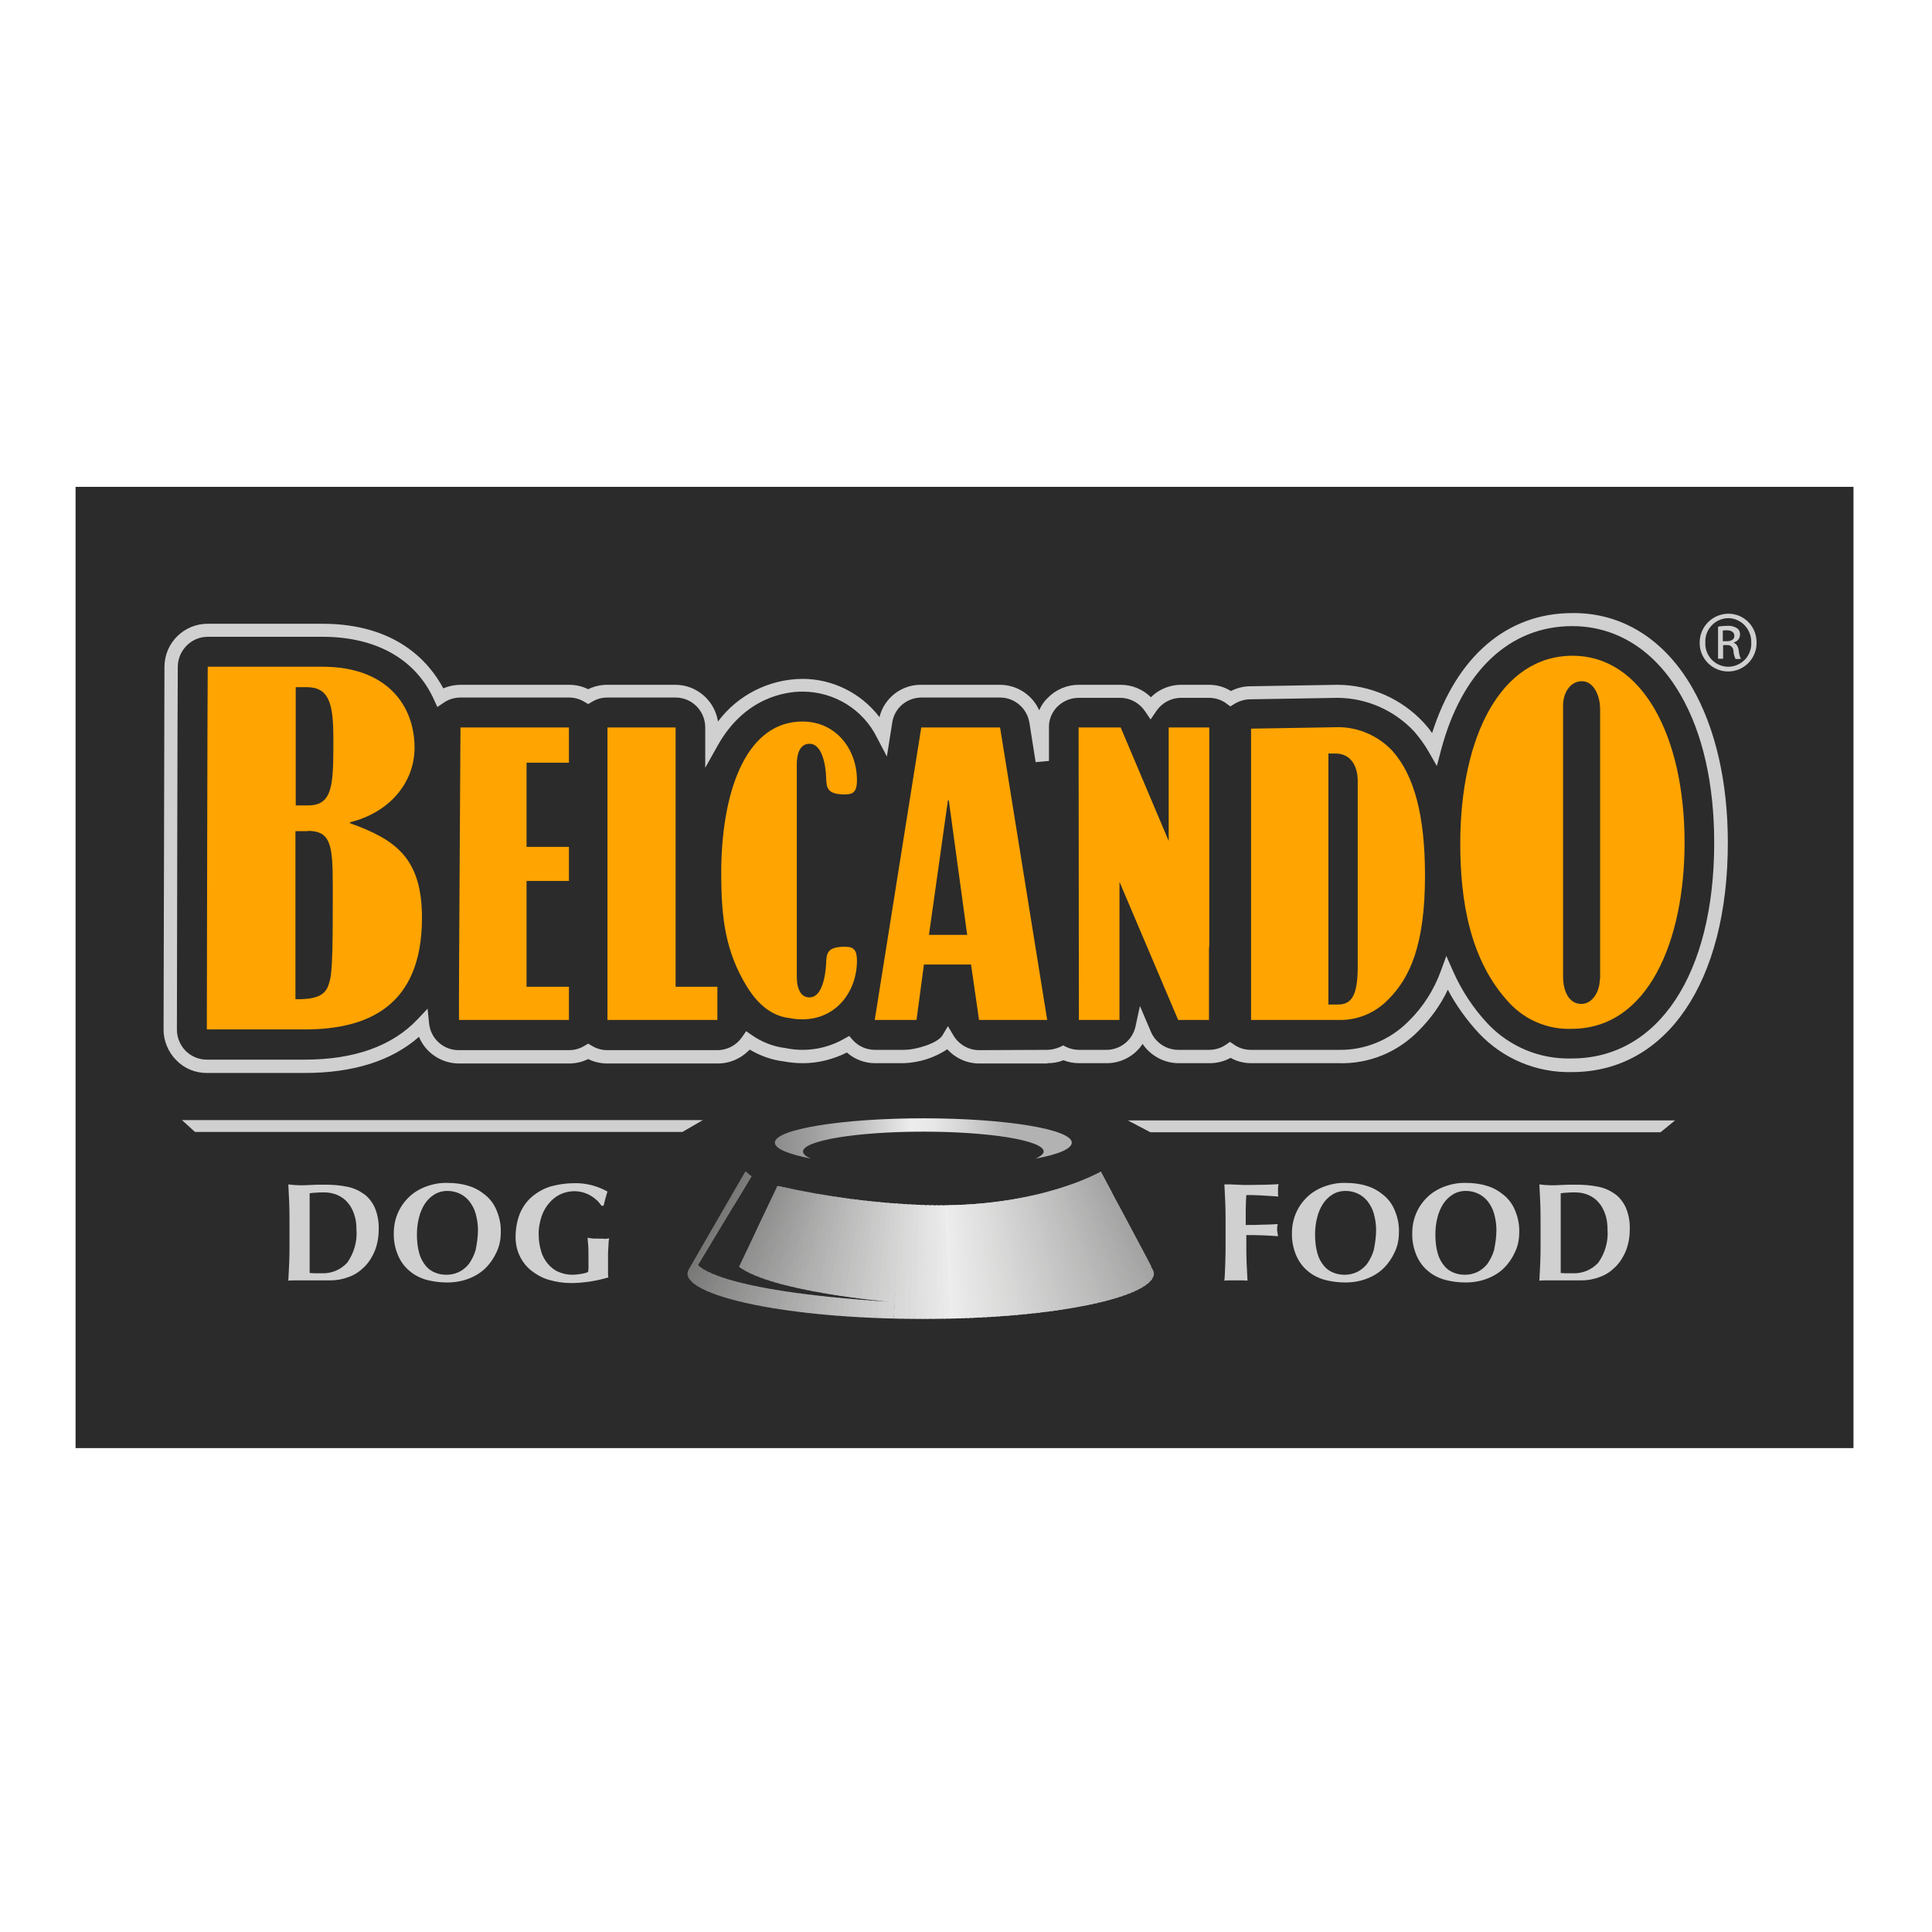<?xml version="1.0" encoding="utf-8"?>
<!-- Generator: Adobe Illustrator 19.2.1, SVG Export Plug-In . SVG Version: 6.00 Build 0)  -->
<svg version="1.1" id="layer" xmlns="http://www.w3.org/2000/svg" xmlns:xlink="http://www.w3.org/1999/xlink" x="0px" y="0px"
	 viewBox="0 0 652 652" style="enable-background:new 0 0 652 652;" xml:space="preserve">
<style type="text/css">
	.st0{fill:#2B2B2B;}
	.st1{fill:#FFA400;}
	.st2{fill:#D0D0D0;}
	.st3{fill:url(#SVGID_1_);}
	.st4{clip-path:url(#SVGID_3_);}
	.st5{fill:#757575;}
	.st6{fill:#787877;}
	.st7{fill:#7B7B7A;}
	.st8{fill:#7E7E7D;}
	.st9{fill:#818080;}
	.st10{fill:#838383;}
	.st11{fill:#868685;}
	.st12{fill:#898988;}
	.st13{fill:#8B8B8B;}
	.st14{fill:#8E8E8D;}
	.st15{fill:#909090;}
	.st16{fill:#939392;}
	.st17{fill:#959595;}
	.st18{fill:#989897;}
	.st19{fill:#9B9A9A;}
	.st20{fill:#9D9D9C;}
	.st21{fill:#A09F9F;}
	.st22{fill:#A2A2A2;}
	.st23{fill:#A5A4A4;}
	.st24{fill:#A7A7A7;}
	.st25{fill:#AAAAA9;}
	.st26{fill:#ACACAC;}
	.st27{fill:#AFAFAE;}
	.st28{fill:#B1B1B1;}
	.st29{fill:#B4B3B3;}
	.st30{fill:#B6B6B6;}
	.st31{fill:#B8B8B8;}
	.st32{fill:#BBBBBA;}
	.st33{fill:#BDBDBD;}
	.st34{fill:#BFBFBF;}
	.st35{fill:#C2C2C1;}
	.st36{fill:#C4C4C4;}
	.st37{fill:#C6C6C6;}
	.st38{fill:#C9C9C8;}
	.st39{fill:#CBCBCB;}
	.st40{fill:#CDCDCD;}
	.st41{fill:#D0D0CF;}
	.st42{fill:#D2D2D2;}
	.st43{fill:#D4D4D4;}
	.st44{fill:#D7D7D6;}
	.st45{fill:#D9D9D9;}
	.st46{fill:#DBDBDB;}
	.st47{fill:#DDDDDD;}
	.st48{fill:#E0E0DF;}
	.st49{fill:#E2E2E2;}
	.st50{fill:#E4E4E4;}
	.st51{fill:#E6E6E6;}
	.st52{fill:#E8E8E8;}
	.st53{fill:#EAEAEA;}
	.st54{fill:#EDEDED;}
	.st55{fill:#EBEBEB;}
	.st56{fill:#E7E7E7;}
	.st57{fill:#E5E5E5;}
	.st58{fill:#E1E1E1;}
	.st59{fill:#DEDEDE;}
	.st60{fill:#DDDDDC;}
	.st61{fill:#DADAD9;}
	.st62{fill:#D8D8D8;}
	.st63{fill:#D5D5D5;}
	.st64{fill:#D4D3D3;}
	.st65{fill:#CFCFCF;}
	.st66{fill:#CCCCCB;}
	.st67{fill:#CACACA;}
	.st68{fill:#C7C7C7;}
	.st69{fill:#C6C5C5;}
	.st70{fill:#C3C2C2;}
	.st71{fill:#C1C1C1;}
	.st72{fill:#BEBEBD;}
	.st73{fill:#BCBCBC;}
	.st74{fill:#B9B9B9;}
	.st75{fill:#B8B7B7;}
	.st76{fill:#B4B4B4;}
	.st77{fill:#B3B3B2;}
	.st78{fill:#B0AFAF;}
	.st79{fill:#AEAEAD;}
	.st80{fill:#ABAAAA;}
	.st81{fill:#A9A9A8;}
	.st82{fill:#A6A5A5;}
	.st83{fill:#A4A4A3;}
</style>
<rect x="25.5" y="164.3" class="st0" width="600" height="324.4"/>
<path class="st1" d="M539.9,330.4c0,4.2-2.5,8.4-6.2,8.4c-4.2,0-6.2-4.2-6.2-9.3v-91.5c0-3.6,2-8.1,6.4-8.1c3.7,0,6.1,4.5,6.1,9.5
	V330.4z M530.7,221.3c-24.1,0-37.9,27.1-37.9,63.4c0,19.4,3.3,39.6,16.6,53.8c5.4,5.8,13.1,9,21,8.7c26,0,38.1-30,38.1-62.8
	C568.5,248.5,554.3,221.3,530.7,221.3L530.7,221.3z M450.7,254.3c5.3,0,7.5,4.4,7.5,9.3v62.5c0,9.5-1.9,12.9-6.6,12.9h-3.3v-84.7
	H450.7z M451.7,344.2c6.3,0.2,12.3-2.3,16.7-6.8c7.5-7.4,12.5-18.7,12.5-41.9c0-20.2-3.6-33.8-11-42.1c-4.7-5-11.2-7.9-18-8
	l-29.7,0.5v98.3L451.7,344.2z M539.9,330.4c0,4.2-2.5,8.4-6.2,8.4c-4.2,0-6.2-4.2-6.2-9.3v-91.5c0-3.6,2-8.1,6.4-8.1
	c3.7,0,6.1,4.5,6.1,9.5V330.4z M530.7,221.3c-24.1,0-37.9,27.1-37.9,63.4c0,19.4,3.3,39.6,16.6,53.8c5.4,5.8,13.1,9,21,8.7
	c26,0,38.1-30,38.1-62.8C568.5,248.5,554.3,221.3,530.7,221.3L530.7,221.3z M450.7,254.3c5.3,0,7.5,4.4,7.5,9.3v62.5
	c0,9.5-1.9,12.9-6.6,12.9h-3.3v-84.7H450.7z M451.7,344.2c6.3,0.2,12.3-2.3,16.7-6.8c7.5-7.4,12.5-18.7,12.5-41.9
	c0-20.2-3.6-33.8-11-42.1c-4.7-5-11.2-7.9-18-8l-29.7,0.5v98.3L451.7,344.2z M408.1,245.5h-9.4h-4.3v38.3l-16.2-38.3h-14.2l0.1,98.7
	h9.2h4.5v-46.6l19.8,46.6H408l0-24.6h0.1V245.5z M330.4,344.2h23l-15.9-98.7h-26.6l-15.7,98.7h14.1l2.5-18.7h15.9L330.4,344.2z
	 M319.9,270.1h0.3l6.2,45.4h-12.9L319.9,270.1z M205,245.5h23l0,87.5h14.1v11.2H205L205,245.5z M285.2,319.5c-6.1,0-6.3,2.2-6.4,5.8
	c-0.3,4.8-1.6,11.3-5.6,11.3c-3,0-3.9-2.9-4.2-5c-0.1-1.2-0.1-2.3-0.1-3v-70.8c0-1.7,0.3-6.8,4.3-6.8c4,0,5.4,6.4,5.6,11.3
	c0.1,3.6,0.3,5.8,6.4,5.8c2.9,0,4-1.1,4-4.8c0-10.4-7-19.8-18.4-19.8c-18.2,0-26.9,21.6-27.4,49.1l0-0.1c0,0.4,0,0.9,0,1.3
	c0,0.4,0,0.9,0,1.3c0,15.2,1.6,26.2,8.5,37.6c2.2,3.6,6.8,10.1,14.7,10.9c1.4,0.3,2.8,0.4,4.2,0.4c11.4,0,18.4-9.4,18.4-19.8
	C289.2,320.6,288.1,319.5,285.2,319.5z M103.5,231.9c7.6,0,9,5.6,9,17.4c0,15.2,0,22.5-8.5,22.5h-4.2v-39.9H103.5z M103.8,280.4
	c7.9,0,8.5,4.8,8.5,18.7c0,18.2,0,28.7-1.1,32.2c-0.9,3.3-2.3,6.1-11.5,5.9v-56.7H103.8z M69.8,347.4h33.1
	c20.8,0,39.5-7.5,39.5-37.6c0-20.1-8.7-26.4-24.3-32v-0.3c13.4-3.3,21.8-13.4,21.8-25.2c0-14.1-9.2-27.3-31.1-27.3H70.1
	C70,230,69.8,347.4,69.8,347.4z M155.4,245.5H192v11.9h-14.3v28.4H192v11.5h-14.3V333H192v11.2h-37.1
	C154.8,332.2,155.4,253,155.4,245.5z"/>
<path class="st2" d="M61.4,378h175.8l-6.9,4H65.8L61.4,378z M388.2,382.1h172.2l4.9-4H380.6L388.2,382.1z M126.5,407.6
	c1,2.4,1.4,4.9,1.3,7.4c0,2.4-0.4,4.8-1.3,7.1c-0.8,2-2,3.9-3.5,5.4c-1.5,1.5-3.2,2.7-5.2,3.4c-2,0.8-4.2,1.2-6.3,1.2
	c-2.4,0-4.4,0-6,0c-1.7,0-3.1,0-4.3,0h-2.1c-0.6,0-1.2,0-1.8,0.1c0.1-2,0.2-3.9,0.3-6c0.1-2,0.1-4.3,0.1-7v-6.4c0-2.6,0-4.9-0.1-7
	c-0.1-2-0.2-4.1-0.3-6.1c0.5,0.1,1.1,0.1,1.8,0.2c0.6,0,1.3,0.1,2.1,0.1c1,0,2.2,0,3.5-0.1c1.3-0.1,3-0.1,5.1-0.1
	c2.5,0,5,0.2,7.4,0.7c2.1,0.4,4,1.3,5.7,2.5C124.4,404.1,125.7,405.8,126.5,407.6L126.5,407.6z M120.3,415c0-1.8-0.2-3.6-0.8-5.3
	c-0.5-1.4-1.2-2.8-2.2-3.9c-0.9-1.1-2.1-1.9-3.4-2.5c-1.4-0.6-2.9-0.9-4.5-0.9c-1.1,0-2.1,0-2.8,0.1c-0.7,0-1.4,0.1-2.1,0.2
	c0,0.2,0,0.7,0,1.5c0,0.8,0,1.6,0,2.6v16h0v2.8c0,0.9,0,1.8,0,2.5c0,0.7,0,1.3,0,1.5c0.5,0,1,0.1,1.7,0.1s1.5,0,2.5,0
	c3.2,0.1,6.3-1.2,8.5-3.6C119.5,422.8,120.6,418.9,120.3,415z M201.8,418c-1,0-1.7,0-2.2-0.1c-0.4,0-0.8-0.1-1.3-0.2
	c0,0.4,0.1,1.3,0.2,2.5c0.1,1.2,0.1,3.1,0.1,5.7c0,0.7,0,1.3,0,1.9c0,0.5-0.1,1-0.1,1.4c-0.3,0.2-0.6,0.3-0.9,0.4
	c-0.4,0.1-0.9,0.2-1.4,0.3c-0.5,0.1-1,0.1-1.5,0.2c-0.5,0-1,0.1-1.4,0.1c-1.7,0-3.3-0.3-4.9-1c-1.4-0.6-2.6-1.6-3.6-2.8
	c-1-1.2-1.8-2.7-2.2-4.2c-0.5-1.7-0.8-3.5-0.8-5.3c-0.1-2.2,0.3-4.4,1-6.5c0.6-1.7,1.5-3.3,2.7-4.6c4-4.6,10.9-5.1,15.5-1.1
	c0.8,0.6,1.4,1.4,2,2.2h0.7c0.2-0.8,0.4-1.6,0.6-2.4c0.2-0.8,0.5-1.6,0.7-2.4c-1.6-0.9-3.4-1.6-5.2-2.1c-2-0.5-4.1-0.8-6.2-0.7
	c-2.6,0-5.2,0.4-7.8,1.1c-2.3,0.7-4.4,1.9-6.2,3.4c-1.8,1.5-3.2,3.5-4.1,5.6c-1,2.5-1.5,5.2-1.5,7.9c-0.1,4.4,1.8,8.7,5.3,11.5
	c1.8,1.4,3.8,2.5,5.9,3.1c2.4,0.7,5,1.1,7.5,1.1c2.1,0,4.2-0.2,6.3-0.5c2.1-0.3,4.2-0.8,6.3-1.4c-0.1-0.5-0.1-1-0.1-1.4
	c0-0.7,0-1.4,0-2.2v-1.6c0-0.8,0-1.6,0-2.4c0-0.8,0-1.6,0.1-2.4c0-0.7,0.1-1.4,0.1-2c0-0.4,0.1-0.8,0.2-1.2
	c-0.4,0.1-0.9,0.1-1.3,0.2C203.8,418,203,418,201.8,418z M167.6,408.5c1,2.4,1.5,4.9,1.4,7.4c0,2.3-0.4,4.5-1.4,6.6
	c-0.9,2-2.1,3.8-3.7,5.4c-1.6,1.6-3.6,2.8-5.7,3.6c-2.3,0.9-4.8,1.3-7.3,1.3c-2.4,0-4.7-0.3-7-0.9c-2.1-0.6-4.1-1.6-5.7-3
	c-1.7-1.4-3-3.2-3.9-5.3c-1-2.4-1.5-5-1.4-7.6c0-4.5,1.8-8.8,5-11.9c1.6-1.6,3.6-2.8,5.7-3.6c2.4-0.9,4.9-1.4,7.5-1.3
	c2.4,0,4.8,0.3,7,1c2.1,0.6,4,1.7,5.7,3.1C165.5,404.7,166.8,406.5,167.6,408.5z M161.3,415c0-1.9-0.3-3.7-0.8-5.5
	c-0.4-1.5-1.2-2.9-2.1-4.1c-0.9-1.1-2-2-3.3-2.6c-1.3-0.6-2.7-0.9-4.2-0.9c-1.5,0-3,0.4-4.3,1.2c-1.3,0.8-2.4,1.9-3.2,3.1
	c-0.9,1.4-1.6,3-2,4.7c-0.5,1.9-0.7,3.8-0.7,5.7c0,2.2,0.2,4.3,0.8,6.4c0.4,1.5,1.2,3,2.2,4.2c0.8,1,1.9,1.8,3.2,2.3
	c1.2,0.5,2.5,0.7,3.8,0.7c1.4,0,2.8-0.3,4.1-0.9c1.3-0.6,2.5-1.6,3.4-2.7c1-1.4,1.8-3,2.3-4.7C161,419.5,161.3,417.3,161.3,415
	L161.3,415z M548.7,407.6c1,2.4,1.4,4.9,1.3,7.4c0,2.4-0.4,4.8-1.3,7.1c-0.8,2-2,3.9-3.5,5.4c-1.5,1.5-3.2,2.7-5.2,3.4
	c-2,0.8-4.2,1.2-6.3,1.2c-2.4,0-4.4,0-6,0c-1.7,0-3.1,0-4.3,0h-2.1c-0.6,0-1.2,0-1.8,0.1c0.1-2,0.2-3.9,0.3-6c0.1-2,0.1-4.3,0.1-7
	v-6.4c0-2.6,0-4.9-0.1-7s-0.2-4.1-0.3-6.1c0.5,0.1,1.1,0.1,1.8,0.2c0.6,0,1.3,0.1,2.1,0.1c1,0,2.2,0,3.5-0.1c1.3-0.1,3-0.1,5.1-0.1
	c2.5,0,5,0.2,7.4,0.7c2.1,0.4,4,1.3,5.7,2.5C546.6,404.1,547.9,405.8,548.7,407.6L548.7,407.6z M542.5,415c0-1.8-0.2-3.6-0.8-5.3
	c-0.5-1.4-1.2-2.8-2.2-3.9c-0.9-1.1-2.1-1.9-3.4-2.5c-1.4-0.6-2.9-0.9-4.5-0.9c-1.1,0-2.1,0-2.8,0.1c-0.7,0-1.4,0.1-2.1,0.2
	c0,0.2,0,0.7,0,1.5c0,0.8,0,1.6,0,2.6v16h0v2.8c0,0.9,0,1.8,0,2.5c0,0.7,0,1.3,0,1.5c0.5,0,1,0.1,1.7,0.1s1.5,0,2.5,0
	c3.2,0.1,6.3-1.2,8.5-3.6C541.7,422.8,542.8,418.9,542.5,415L542.5,415z M470.7,408.5c1,2.4,1.5,4.9,1.4,7.4c0,2.3-0.4,4.5-1.4,6.6
	c-0.9,2-2.1,3.8-3.7,5.4c-1.6,1.6-3.6,2.8-5.7,3.6c-2.3,0.9-4.8,1.3-7.3,1.3c-2.4,0-4.7-0.3-7-0.9c-2.1-0.6-4.1-1.6-5.7-3
	c-1.7-1.4-3-3.2-3.9-5.3c-1-2.4-1.5-5-1.4-7.6c0-4.5,1.8-8.8,5-11.9c1.6-1.6,3.6-2.8,5.7-3.6c2.4-0.9,4.9-1.4,7.5-1.3
	c2.4,0,4.8,0.3,7,1c2.1,0.6,4,1.7,5.7,3.1C468.6,404.7,469.9,406.5,470.7,408.5L470.7,408.5z M464.4,415c0-1.9-0.3-3.7-0.8-5.5
	c-0.4-1.5-1.2-2.9-2.1-4.1c-0.9-1.1-2-2-3.3-2.6c-1.3-0.6-2.7-0.9-4.2-0.9c-1.5,0-3,0.4-4.3,1.2c-1.3,0.8-2.4,1.9-3.2,3.1
	c-0.9,1.4-1.6,3-2,4.7c-0.5,1.9-0.7,3.8-0.7,5.7c0,2.2,0.2,4.3,0.8,6.4c0.4,1.5,1.2,3,2.2,4.2c0.8,1,1.9,1.8,3.2,2.3
	c1.2,0.5,2.5,0.7,3.8,0.7c1.4,0,2.8-0.3,4.1-0.9c1.3-0.6,2.5-1.6,3.4-2.7c1-1.4,1.8-3,2.3-4.7C464.1,419.5,464.4,417.3,464.4,415
	L464.4,415z M511.3,408.5c1,2.4,1.5,4.9,1.4,7.4c0,2.3-0.4,4.5-1.4,6.6c-0.9,2-2.1,3.8-3.7,5.4c-1.6,1.6-3.6,2.8-5.7,3.6
	c-2.3,0.9-4.8,1.3-7.3,1.3c-2.4,0-4.7-0.3-7-0.9c-2.1-0.6-4.1-1.6-5.7-3c-1.7-1.4-3-3.2-3.9-5.3c-1-2.4-1.5-5-1.4-7.6
	c0-4.5,1.8-8.8,5-11.9c1.6-1.6,3.6-2.8,5.7-3.6c2.4-0.9,4.9-1.4,7.5-1.3c2.4,0,4.8,0.3,7,1c2.1,0.6,4,1.7,5.7,3.1
	C509.2,404.7,510.5,406.5,511.3,408.5L511.3,408.5z M505,415c0-1.9-0.3-3.7-0.8-5.5c-0.4-1.5-1.2-2.9-2.1-4.1c-0.9-1.1-2-2-3.3-2.6
	c-1.3-0.6-2.7-0.9-4.2-0.9c-1.5,0-3,0.4-4.3,1.2c-1.3,0.8-2.4,1.9-3.2,3.1c-0.9,1.4-1.6,3-2,4.7c-0.5,1.9-0.7,3.8-0.7,5.7
	c0,2.2,0.2,4.3,0.8,6.4c0.4,1.5,1.2,3,2.2,4.2c0.8,1,1.9,1.8,3.2,2.3c1.2,0.5,2.5,0.7,3.8,0.7c1.4,0,2.8-0.3,4.1-0.9
	c1.3-0.6,2.5-1.6,3.4-2.7c1-1.4,1.8-3,2.3-4.7C504.7,419.5,505,417.3,505,415L505,415z M420.6,403.3c0.4,0,0.9,0,1.8,0
	c0.8,0,1.7,0.1,2.8,0.1c1,0.1,2.1,0.1,3.2,0.2s2.1,0.1,3,0.2c-0.1-0.4-0.1-0.7-0.1-1s0-0.7,0-1.2c0-0.7,0-1.3,0.2-2
	c-0.6,0.1-1.9,0.1-3.7,0.2c-1.8,0-3.9,0.1-6.2,0.1c-1.4,0-2.8,0-4.2-0.1s-2.8-0.1-4.2-0.1c0.1,2.1,0.2,4.1,0.3,6.1s0.1,4.3,0.1,7
	v6.4c0,2.6,0,4.9-0.1,7c-0.1,2-0.1,4-0.3,6c0.6-0.1,1.2-0.1,1.8-0.1h4.2c0.6,0,1.2,0,1.8,0.1c-0.1-2-0.2-3.9-0.3-6
	c-0.1-2-0.1-4.3-0.1-7v-2.4c3.6,0,7.1,0.1,10.7,0.4c-0.1-0.5-0.1-0.9-0.2-1.2c0-0.3-0.1-0.5-0.1-0.8c0-0.3,0-0.6,0-0.9
	c0-0.3,0.1-0.7,0.2-1.2c-1.8,0.1-3.5,0.2-5.2,0.2c-1.7,0.1-3.5,0.1-5.6,0.1c0-1.7,0-3.5,0-5.2C420.4,406.8,420.5,405,420.6,403.3
	L420.6,403.3z M571.1,232.1c7.8,13.6,12,31.7,12,52.3c0,47-20.7,77.4-52.6,77.4c-11.9,0.3-23.3-4.5-31.4-13.1
	c-4.1-4.4-7.7-9.4-10.5-14.7c-2.4,5.1-5.8,9.8-9.8,13.8c-7.1,7.3-16.8,11.3-27,11h-29.5c-2.5,0-4.9-0.6-7-1.8
	c-2.2,1.2-4.6,1.8-7.1,1.8h-10.4c-4.9,0-9.5-2.5-12.2-6.5c-2.7,4.1-7.3,6.5-12.1,6.5h-9.2c-1.9,0-3.7-0.3-5.4-1
	c-1.7,0.7-3.5,1-5.4,1v0.1h-23c-4.1,0-8-1.7-10.8-4.8c-4.4,2.9-9.4,4.5-14.7,4.7h-9.7c-3.5,0-6.9-1.3-9.5-3.6
	c-4.6,2.3-9.7,3.6-14.8,3.6c-2.2,0-4.3-0.2-6.5-0.6c-4.1-0.5-8-1.9-11.5-4c-0.1,0.2-0.3,0.3-0.4,0.4c-2.7,2.7-6.4,4.3-10.3,4.3H205
	c-2.3,0-4.5-0.5-6.5-1.5c-2,1-4.2,1.5-6.5,1.5h-37.1c-5.9,0-11.3-3.6-13.5-9c-9.2,8.1-22.2,12.2-38.5,12.2H69.8
	c-3.9,0-7.6-1.5-10.3-4.3c-2.7-2.7-4.3-6.5-4.3-10.3c0-6.2,0.3-117.6,0.3-122.6c0.1-8,6.6-14.4,14.6-14.4h38.7
	c24.8,0,36,12.8,40.8,21.8c1.9-0.8,3.9-1.2,5.9-1.2H192c2.3,0,4.5,0.5,6.5,1.5c2-1,4.2-1.5,6.5-1.5h22.9c7.2,0,13.3,5.3,14.4,12.4
	c6.7-9,17.3-14.3,28.5-14.4c10.2,0,19.8,4.8,26,12.9c1.6-6.5,7.5-11,14.1-10.9l26.5,0c5.8,0,11,3.4,13.3,8.6c0.7-1.6,1.7-3.1,3-4.3
	c2.7-2.7,6.4-4.3,10.3-4.3h14.2c3.8,0,7.5,1.5,10.2,4.2c2.7-2.7,6.4-4.2,10.2-4.2h9.4c2.6,0,5.2,0.7,7.4,2.1c2-1,4.2-1.6,6.4-1.6
	l29.7-0.5c11,0.1,21.5,4.7,29,12.8c1,1.1,2,2.3,2.8,3.5c8.2-25.8,25.2-40.5,47.3-40.5C547.3,206.7,561.7,215.7,571.1,232.1
	L571.1,232.1z M578.5,284.4c0-19.8-3.9-37.1-11.4-50c-8.6-14.9-21.5-23.1-36.5-23.1c-21.2,0-37.3,15.3-44.3,41.9l-1.4,5.3l-2.7-4.7
	c-1.4-2.5-3.1-4.8-5-7c-6.7-7.1-15.9-11.2-25.7-11.3l-29.6,0.5c-1.9,0-3.8,0.6-5.4,1.6l-1.3,0.8l-1.2-0.9c-1.7-1.3-3.8-2-6-2h-9.4
	c-3.4,0-6.5,1.7-8.4,4.5l-1.9,2.8l-1.9-2.8c-1.9-2.8-5-4.5-8.4-4.5H364c-2.7,0-5.2,1.1-7.1,2.9c-1.9,1.9-3,4.5-2.9,7.1l0,11.3
	l-4.5,0.4l-2.1-13.3c-0.8-4.9-5-8.5-9.9-8.5l-26.5,0c-5,0-9.2,3.6-9.9,8.5l-1.8,11.4L296,249c-4.7-9.6-14.5-15.6-25.2-15.6
	c-5.5,0-19.4,1.8-28.6,18.2l-4.2,7.5v-13.6c0-5.6-4.5-10.1-10-10.1c0,0,0,0,0,0H205c-1.9,0-3.7,0.5-5.3,1.5l-1.2,0.7l-1.2-0.7
	c-1.6-1-3.4-1.5-5.3-1.5h-36.6c-2,0-4,0.6-5.6,1.7l-2.2,1.5l-1.1-2.4c-6.2-13.8-19.6-21.3-37.7-21.3H70.1c-5.5,0-10,4.5-10.1,10
	c-0.1,5-0.3,116.4-0.3,122.6c0,2.7,1.1,5.2,2.9,7.1c1.9,1.9,4.5,3,7.1,3h33.1c16.8,0,29.6-4.6,38.1-13.6l3.4-3.6l0.5,4.9
	c0.5,5.2,4.8,9.1,10,9.1H192c1.9,0,3.7-0.5,5.3-1.5l1.2-0.7l1.2,0.7c1.6,1,3.4,1.5,5.3,1.5h37.1c3.4,0,6.5-1.7,8.4-4.5l1.3-1.9
	l1.9,1.3c3.4,2.4,7.3,3.9,11.4,4.4c1.9,0.4,3.8,0.6,5.8,0.6c4.9,0,9.8-1.3,14.1-3.8l1.6-0.9l1.2,1.4c1.9,2.1,4.6,3.3,7.5,3.3h9.7
	c4.4,0,11.4-2.3,13-4.8l1.9-3.2l1.9,3.2c1.8,3,5.1,4.9,8.6,4.9l23-0.1c1.5,0,3-0.4,4.4-1l1-0.5l1,0.5c1.4,0.7,2.9,1,4.4,1h9.2
	c4.7,0,8.8-3.3,9.8-7.9l1.5-6.9l3.7,8.7c1.6,3.7,5.2,6.1,9.3,6.1H408c2.1,0,4.1-0.6,5.8-1.8l1.3-0.9l1.3,0.9
	c1.7,1.2,3.7,1.8,5.7,1.8h29.5c8.9,0.2,17.5-3.3,23.8-9.7c4.8-4.7,8.5-10.5,10.8-16.8l1.9-5.2l2.2,5c2.9,6.6,6.9,12.7,11.8,17.9
	c7.3,7.7,17.5,12,28.2,11.7C559.6,357.3,578.5,328.7,578.5,284.4L578.5,284.4z M592.8,216.8c0.1,5.3-4.1,9.7-9.4,9.8
	c-5.3,0.1-9.7-4.1-9.8-9.4c0-0.1,0-0.3,0-0.4c0-5.3,4.3-9.6,9.6-9.7c0,0,0,0,0,0h0C588.6,207.1,592.8,211.4,592.8,216.8
	C592.8,216.7,592.8,216.7,592.8,216.8L592.8,216.8z M591,216.8c0.1-4.4-3.3-8.1-7.7-8.2c0,0,0,0-0.1,0h0c-4.4,0.1-7.9,3.8-7.7,8.2
	c-0.2,4.3,3,7.9,7.3,8.2c4.3,0.2,7.9-3,8.2-7.3C591,217.4,591,217.1,591,216.8L591,216.8z M586.8,219.7c0.1,0.9,0.3,1.8,0.7,2.7
	h-1.8c-0.4-0.9-0.7-1.8-0.7-2.8c-0.1-1.1-1-2-2.1-1.9c-0.1,0-0.1,0-0.2,0h-1.2v4.6h-1.7v-10.8c1-0.2,2-0.3,3.1-0.3
	c1.2-0.1,2.3,0.2,3.3,0.8c0.7,0.5,1.1,1.4,1,2.2c0,1.3-0.9,2.3-2.1,2.6v0.1C586,217.3,586.6,218.1,586.8,219.7L586.8,219.7z
	 M585.3,214.6c0-1-0.7-1.9-2.6-1.9c-0.4,0-0.8,0-1.3,0.1v3.6h1.3C584.1,216.4,585.3,215.9,585.3,214.6L585.3,214.6z"/>
<linearGradient id="SVGID_1_" gradientUnits="userSpaceOnUse" x1="253.386" y1="830.299" x2="369.188" y2="830.299" gradientTransform="matrix(1 0 0 1 0 -446.114)">
	<stop  offset="0" style="stop-color:#878787"/>
	<stop  offset="7.700000e-002" style="stop-color:#8D8D8D"/>
	<stop  offset="0.184" style="stop-color:#A0A0A0"/>
	<stop  offset="0.31" style="stop-color:#BDBDBD"/>
	<stop  offset="0.448" style="stop-color:#E7E7E7"/>
	<stop  offset="0.467" style="stop-color:#EDEDED"/>
	<stop  offset="0.532" style="stop-color:#E7E7E7"/>
	<stop  offset="0.622" style="stop-color:#D4D4D4"/>
	<stop  offset="0.727" style="stop-color:#B7B7B7"/>
	<stop  offset="0.741" style="stop-color:#B2B2B2"/>
</linearGradient>
<path class="st3" d="M311.6,377.4c-27.6,0-50.1,3.7-50.1,8.2c0,2.1,4.6,3.9,12.2,5.4c-1.7-0.7-2.7-1.5-2.7-2.4
	c0-3.7,18.2-6.7,40.6-6.7s40.6,3,40.6,6.7c0,0.8-1,1.6-2.7,2.4c7.6-1.4,12.2-3.3,12.2-5.4C361.7,381.1,339.3,377.4,311.6,377.4z"/>
<g>
	<defs>
		<path id="SVGID_2_" d="M388.4,427.6c0.1-0.1,0.2-0.1,0.2-0.1l-17.1-32.1c0,0-21.1,12.4-59.2,11.3c-16.8-0.6-33.5-2.8-49.9-6.5
			l-13,27.3c11.3,8.5,50.7,11.8,50.7,11.8c-59.1-3.7-64.5-12.4-64.5-12.4l18-29.9l-2-1.7l-19.1,33l0,0c-0.3,0.5-0.5,1-0.5,1.5
			c0,7.6,33.4,15.3,79.5,15.3s77.9-7.7,77.9-15.3C389.4,429.1,389,428.2,388.4,427.6L388.4,427.6z"/>
	</defs>
	<clipPath id="SVGID_3_">
		<use xlink:href="#SVGID_2_"  style="overflow:visible;"/>
	</clipPath>
	<g class="st4">
		<path class="st5" d="M217,450.6l41.4-70.6l1.8,1.1l-41.4,70.6L217,450.6z"/>
		<path class="st6" d="M219.2,451l40.4-71.1l1.8,1L221,452L219.2,451z"/>
		<path class="st7" d="M221.3,451.4l39.5-71.4l1.9,1l-39.5,71.4L221.3,451.4z"/>
		<path class="st8" d="M223.5,451.8L262,380l1.9,1l-38.5,71.8L223.5,451.8z"/>
		<path class="st9" d="M225.6,452.2l37.7-72.2l1.9,1l-37.7,72.2L225.6,452.2z"/>
		<path class="st10" d="M227.7,452.6l36.7-72.6l1.9,1l-36.7,72.6L227.7,452.6z"/>
		<path class="st11" d="M229.8,452.9l35.9-72.9l1.9,0.9l-35.9,72.9L229.8,452.9z"/>
		<path class="st12" d="M232,453.3l34.9-73.3l1.9,0.9l-34.9,73.3L232,453.3z"/>
		<path class="st13" d="M234.1,453.8L268,380l1.9,0.9L236,454.6L234.1,453.8z"/>
		<path class="st14" d="M236.3,454.2l33-74.1l1.9,0.9l-33,74.1L236.3,454.2z"/>
		<path class="st15" d="M238.3,454.5l32.2-74.5l1.9,0.8l-32.2,74.5L238.3,454.5z"/>
		<path class="st16" d="M240.5,454.9l31.2-74.9l2,0.8l-31.2,74.9L240.5,454.9z"/>
		<path class="st17" d="M242.6,455.3l30.3-75.3l2,0.8l-30.3,75.3L242.6,455.3z"/>
		<path class="st18" d="M244.8,455.8l29.3-75.7l2,0.8l-29.3,75.7L244.8,455.8z"/>
		<path class="st19" d="M246.9,456.1l28.4-76l2,0.7l-28.4,76L246.9,456.1z"/>
		<path class="st20" d="M249,456.5l27.4-76.4l2,0.7L251,457.3L249,456.5z"/>
		<path class="st21" d="M251.2,456.9l26.5-76.8l2,0.7l-26.5,76.8L251.2,456.9z"/>
		<path class="st22" d="M253.3,457.3l25.6-77.2l2,0.7L255.3,458L253.3,457.3z"/>
		<path class="st23" d="M255.4,457.7l24.6-77.6l2,0.6l-24.6,77.6L255.4,457.7z"/>
		<path class="st24" d="M257.6,458.1l23.7-78l2,0.6l-23.7,78L257.6,458.1z"/>
		<path class="st25" d="M259.7,458.5l22.8-78.4l2,0.6l-22.8,78.4L259.7,458.5z"/>
		<path class="st26" d="M261.8,458.9l21.9-78.7l2,0.6l-21.9,78.7L261.8,458.9z"/>
		<path class="st27" d="M264,459.3l20.9-79.1l2,0.5L266,459.9L264,459.3z"/>
		<path class="st28" d="M266.1,459.7l20-79.5l2.1,0.5l-20,79.5L266.1,459.7z"/>
		<path class="st29" d="M268.2,460.1l19.1-79.9l2.1,0.5l-19.1,79.9L268.2,460.1z"/>
		<path class="st30" d="M270.4,460.5l18.2-80.3l2.1,0.5L272.4,461L270.4,460.5z"/>
		<path class="st31" d="M272.5,460.9l17.2-80.7l2.1,0.4l-17.2,80.7L272.5,460.9z"/>
		<path class="st32" d="M274.7,461.3l16.3-81.1l2.1,0.4l-16.3,81.1L274.7,461.3z"/>
		<path class="st33" d="M276.8,461.7l15.4-81.4l2.1,0.4l-15.4,81.4L276.8,461.7z"/>
		<path class="st34" d="M278.9,462.1l14.4-81.8l2.1,0.4L281,462.5L278.9,462.1z"/>
		<path class="st35" d="M281.1,462.5l13.5-82.2l2.1,0.3l-13.5,82.2L281.1,462.5z"/>
		<path class="st36" d="M283.2,462.9l12.6-82.6l2.1,0.3l-12.6,82.6L283.2,462.9z"/>
		<path class="st37" d="M285.4,463.3l11.6-83l2.1,0.3l-11.6,83L285.4,463.3z"/>
		<path class="st38" d="M287.5,463.7l10.7-83.4l2.1,0.3L289.6,464L287.5,463.7z"/>
		<path class="st39" d="M289.6,464.1l9.9-83.7l2.1,0.2l-9.9,83.7L289.6,464.1z"/>
		<path class="st40" d="M291.7,464.5l8.9-84.1l2.1,0.2l-8.9,84.1L291.7,464.5z"/>
		<path class="st41" d="M293.9,464.9l8-84.5l2.1,0.2l-8,84.5L293.9,464.9z"/>
		<path class="st42" d="M296,465.3l7-84.9l2.1,0.2l-7,84.9L296,465.3z"/>
		<path class="st43" d="M298,465.7l6.2-85.3l2.1,0.2l-6.2,85.3L298,465.7z"/>
		<path class="st44" d="M300.3,466.1l5.2-85.7l2.1,0.1l-5.2,85.7L300.3,466.1z"/>
		<path class="st45" d="M302.4,466.5l4.2-86.1l2.1,0.1l-4.2,86.1L302.4,466.5z"/>
		<path class="st46" d="M304.5,466.9l3.4-86.4l2.1,0.1l-3.4,86.4L304.5,466.9z"/>
		<path class="st47" d="M306.7,467.3l2.4-86.8l2.1,0.1l-2.4,86.8L306.7,467.3z"/>
		<path class="st48" d="M308.8,467.7l1.5-87.2l2.1,0l-1.5,87.2L308.8,467.7z"/>
		<path class="st49" d="M311,468.1l0.5-87.6l2.1,0l-0.5,87.6L311,468.1z"/>
		<path class="st50" d="M312.7,380.5l2.1,0l0.4,88l-2.1,0L312.7,380.5z"/>
		<path class="st51" d="M313.9,380.5l2.1,0l1.3,88.4l-2.1,0L313.9,380.5z"/>
		<path class="st52" d="M315.2,380.5l2.1-0.1l2.2,88.7l-2.1,0.1L315.2,380.5z"/>
		<path class="st53" d="M316.4,380.5l2.1-0.1l3.1,89.2l-2.1,0.1L316.4,380.5z"/>
		<path class="st54" d="M317.6,380.5l2.1-0.1l4.1,89.5l-2.1,0.1L317.6,380.5z"/>
		<path class="st55" d="M318.5,380.5l2.1-0.1l4.8,89.2l-2.1,0.1L318.5,380.5z"/>
		<path class="st53" d="M319.5,380.5l2.1-0.1l5.4,89l-2.1,0.1L319.5,380.5z"/>
		<path class="st52" d="M320.5,380.5l2.1-0.1l6.2,88.7l-2.1,0.1L320.5,380.5z"/>
		<path class="st56" d="M321.4,380.4l2.1-0.2l6.8,88.4l-2.1,0.2L321.4,380.4z"/>
		<path class="st57" d="M322.4,380.4l2.1-0.2l7.5,88.1l-2.1,0.2L322.4,380.4z"/>
		<path class="st50" d="M323.4,380.4l2.1-0.2l8.2,87.8l-2.1,0.2L323.4,380.4z"/>
		<path class="st49" d="M324.3,380.4l2.1-0.2l8.9,87.5l-2.1,0.2L324.3,380.4z"/>
		<path class="st58" d="M325.3,380.3l2.1-0.2l9.6,87.2l-2.1,0.2L325.3,380.3z"/>
		<path class="st48" d="M326.3,380.3l2.1-0.2l10.3,87l-2.1,0.2L326.3,380.3z"/>
		<path class="st59" d="M327.2,380.3l2.1-0.3l11,86.7l-2.1,0.3L327.2,380.3z"/>
		<path class="st60" d="M328.2,380.3l2.1-0.3l11.7,86.4l-2.1,0.3L328.2,380.3z"/>
		<path class="st46" d="M329.2,380.3l2.1-0.3l12.4,86.1l-2.1,0.3L329.2,380.3z"/>
		<path class="st61" d="M330.1,380.2l2.1-0.3l13.1,85.8l-2.1,0.3L330.1,380.2z"/>
		<path class="st62" d="M344.9,465.8l-13.8-85.5l2.1-0.3l13.8,85.5L344.9,465.8z"/>
		<path class="st44" d="M332.1,380.2l2.1-0.4l14.5,85.3l-2.1,0.4L332.1,380.2z"/>
		<path class="st63" d="M333,380.2l2.1-0.4l15.2,85l-2.1,0.4L333,380.2z"/>
		<path class="st64" d="M334,380.1l2.1-0.4l15.9,84.7l-2.1,0.4L334,380.1z"/>
		<path class="st42" d="M335,380.1l2.1-0.4l16.6,84.4l-2.1,0.4L335,380.1z"/>
		<path class="st2" d="M335.9,380.1l2.1-0.4l17.3,84.1l-2.1,0.4L335.9,380.1z"/>
		<path class="st65" d="M336.9,380.1l2.1-0.4l18,83.9l-2.1,0.4L336.9,380.1z"/>
		<path class="st40" d="M337.9,380l2.1-0.5l18.6,83.6l-2.1,0.5L337.9,380z"/>
		<path class="st66" d="M338.8,380l2.1-0.5l19.4,83.3l-2.1,0.5L338.8,380z"/>
		<path class="st67" d="M339.8,380l2.1-0.5l20,83l-2.1,0.5L339.8,380z"/>
		<path class="st38" d="M361.5,462.7L340.8,380l2.1-0.5l20.7,82.7L361.5,462.7z"/>
		<path class="st68" d="M341.7,380.1l2.1-0.5l21.4,82.5l-2.1,0.5L341.7,380.1z"/>
		<path class="st69" d="M342.7,379.9l2-0.6l22.1,82.2l-2,0.6L342.7,379.9z"/>
		<path class="st36" d="M343.7,379.9l2-0.6l22.8,81.9l-2,0.6L343.7,379.9z"/>
		<path class="st70" d="M344.6,379.9l2-0.6l23.5,81.6l-2,0.6L344.6,379.9z"/>
		<path class="st71" d="M345.6,379.9l2-0.6l24.2,81.3l-2,0.6L345.6,379.9z"/>
		<path class="st34" d="M346.6,379.8l2-0.6l24.9,81.1l-2,0.6L346.6,379.8z"/>
		<path class="st72" d="M347.5,379.8l2-0.6l25.6,80.8l-2,0.6L347.5,379.8z"/>
		<path class="st73" d="M348.5,379.8l2-0.7l26.3,80.5l-2,0.7L348.5,379.8z"/>
		<path class="st32" d="M349.5,379.8l2-0.7l27,80.2l-2,0.7L349.5,379.8z"/>
		<path class="st74" d="M350.5,379.7l2-0.7l27.7,79.9l-2,0.7L350.5,379.7z"/>
		<path class="st75" d="M351.4,379.7l2-0.7l28.4,79.6l-2,0.7L351.4,379.7z"/>
		<path class="st30" d="M352.4,379.7l2-0.7l29,79.4l-2,0.7L352.4,379.7z"/>
		<path class="st76" d="M353.3,379.7l2-0.7l29.8,79.1l-2,0.7L353.3,379.7z"/>
		<path class="st77" d="M354.3,379.8l2-0.8l30.4,78.8l-2,0.8L354.3,379.8z"/>
		<path class="st28" d="M355.3,379.6l2-0.8l31.1,78.5l-2,0.8L355.3,379.6z"/>
		<path class="st78" d="M356.3,379.6l2-0.8l31.8,78.2l-2,0.8L356.3,379.6z"/>
		<path class="st79" d="M357.2,379.6l2-0.8l32.5,77.9l-2,0.8L357.2,379.6z"/>
		<path class="st26" d="M358.2,379.6l1.9-0.8l33.2,77.7l-1.9,0.8L358.2,379.6z"/>
		<path class="st80" d="M359.2,379.6l1.9-0.9l33.9,77.4l-1.9,0.9L359.2,379.6z"/>
		<path class="st81" d="M360.1,379.5l1.9-0.9l34.6,77.1l-1.9,0.9L360.1,379.5z"/>
		<path class="st24" d="M361.1,379.5l1.9-0.9l35.3,76.8l-1.9,0.9L361.1,379.5z"/>
		<path class="st82" d="M362.1,379.5l1.9-0.9l36,76.5l-1.9,0.9L362.1,379.5z"/>
		<path class="st83" d="M363,379.5l1.9-0.9l36.7,76.2l-1.9,0.9L363,379.5z"/>
		<path class="st22" d="M364,379.4l1.9-0.9l37.4,76l-1.9,0.9L364,379.4z"/>
	</g>
</g>
</svg>
